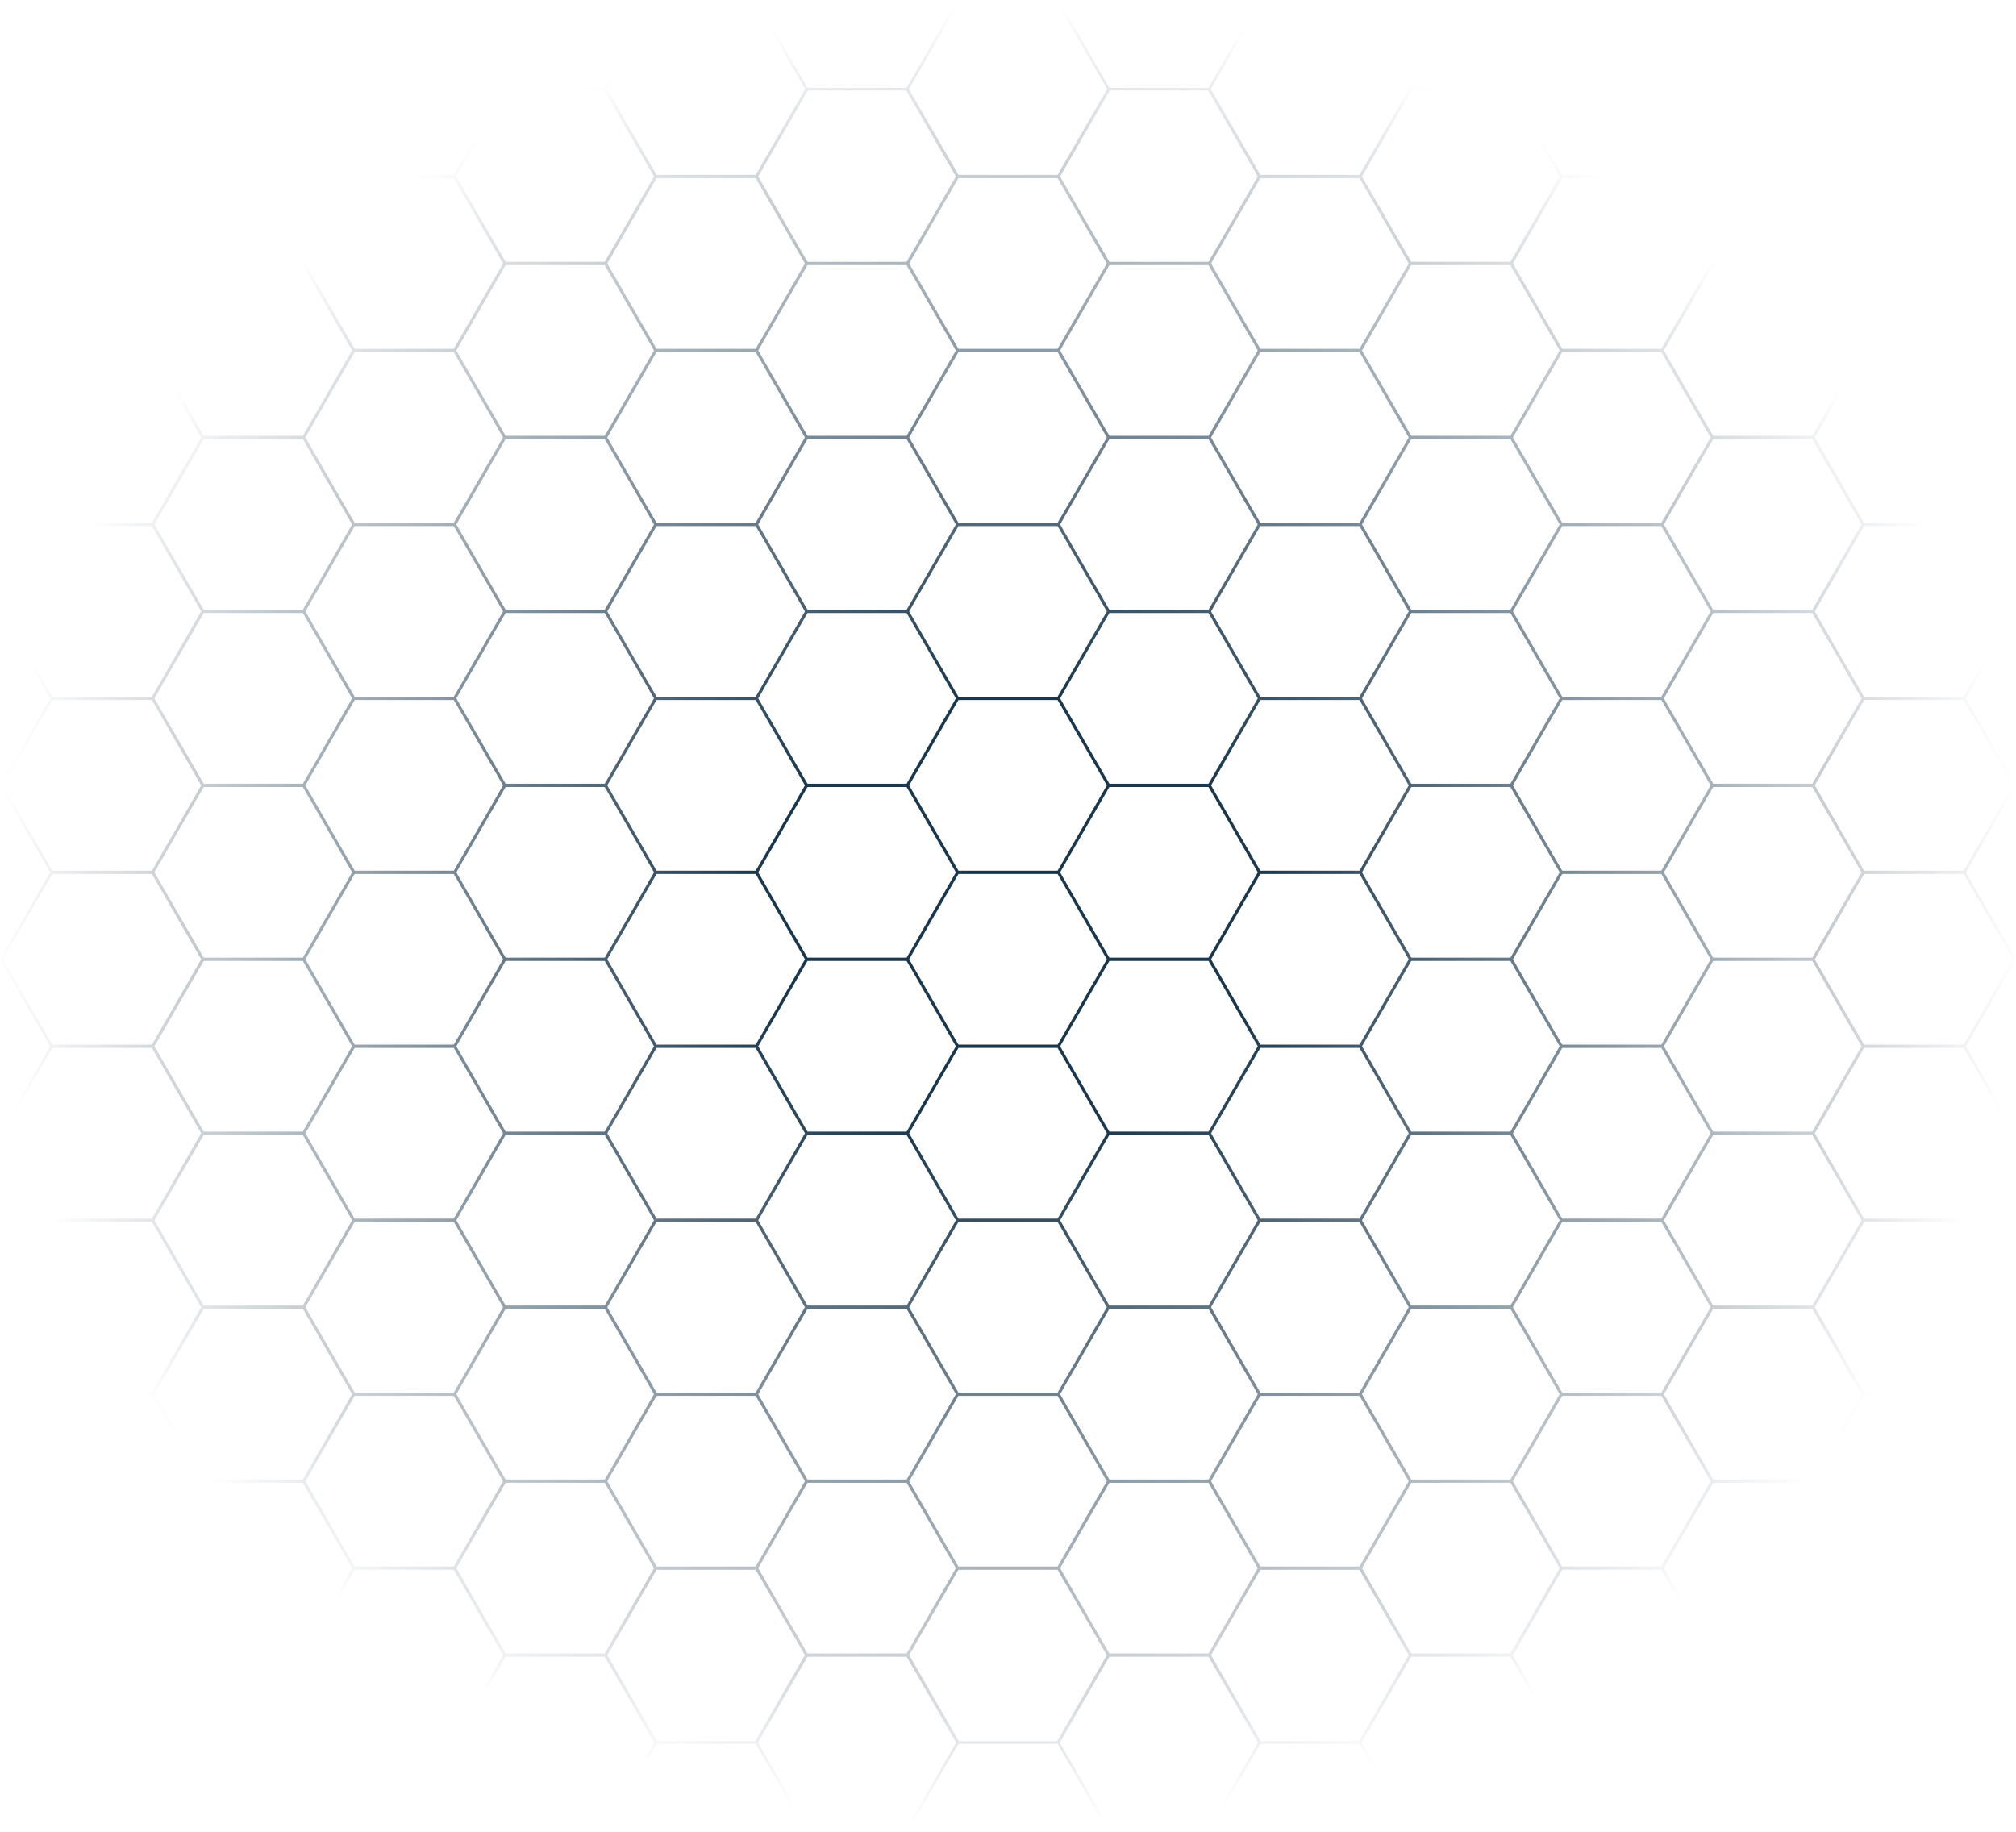 <svg width="788" height="716" viewBox="0 0 788 716" fill="none" xmlns="http://www.w3.org/2000/svg">
<path fill-rule="evenodd" clip-rule="evenodd" d="M20.415 68.359L1.155 35L20.577 1.359H59.423L78.738 34.813L59.37 68.359H20.415ZM19.63 69L0 35L20 0.359H60L79.63 34.359H118.37L138 0.359H178L197.63 34.359H236.37L256 0.359H296L315.63 34.359H354.37L374 0.359H414L433.63 34.359H472.37L492 0.359H532L551.63 34.359H590.37L610 0.359H650L669.63 34.359H708.37L728 0.359H768L788 35L768.37 69L788 103L768.37 137L788 171L768.37 205L788 239L768.37 273L788 307L768.37 341L788 375L768.37 409L788 443L768.37 477L788 511L768.37 545L788 579L768.37 613L788 647L768 681.641H728.63L709 715.641H669L649.37 681.641H610.63L591 715.641H551L531.37 681.641H492.63L473 715.641H433L413.37 681.641H374.63L355 715.641H315L295.37 681.641H256.63L237 715.641H197L177.37 681.641H138.63L119 715.641H79L59.37 681.641H20L0 647L19.63 613L0 579L19.63 545L0 511L19.63 477L0 443L19.63 409L0 375L19.63 341L0 307L19.63 273L0 239L19.63 205L0 171L19.63 137L0 103L19.63 69ZM708.37 647.641L727.738 681.186L708.423 714.641H669.577L650.262 681.186L669.63 647.641H708.37ZM727.63 613L708.37 646.359H669.63L650.37 613L669.63 579.641H708.37L727.63 613ZM767.585 612.359H728.63L709.37 579L728.63 545.641H767.585L786.845 579L767.585 612.359ZM728.793 680.641H767.423L786.845 647L767.585 613.641H728.63L709.37 647L728.793 680.641ZM649.37 613.641L668.63 647L649.207 680.641H610.793L591.37 647L610.63 613.641H649.37ZM590.37 647.641L609.738 681.186L590.423 714.641H551.577L532.262 681.186L551.63 647.641H590.37ZM609.63 613L590.37 646.359H551.63L532.37 613L551.63 579.641H590.37L609.63 613ZM649.37 612.359H610.63L591.37 579L610.63 545.641H649.37L668.63 579L649.37 612.359ZM531.37 613.641L550.63 647L531.207 680.641H492.793L473.37 647L492.63 613.641H531.37ZM472.37 647.641L491.738 681.186L472.423 714.641H433.577L414.262 681.186L433.63 647.641H472.37ZM491.63 613L472.37 646.359H433.63L414.37 613L433.63 579.641H472.37L491.63 613ZM531.37 612.359H492.63L473.37 579L492.63 545.641H531.37L550.63 579L531.37 612.359ZM413.37 613.641L432.63 647L413.207 680.641H374.793L355.37 647L374.63 613.641H413.37ZM354.37 647.641L373.738 681.186L354.423 714.641H315.577L296.262 681.186L315.63 647.641H354.37ZM373.63 613L354.37 646.359H315.63L296.37 613L315.63 579.641H354.37L373.63 613ZM413.37 612.359H374.63L355.37 579L374.63 545.641H413.37L432.63 579L413.37 612.359ZM295.37 613.641L314.63 647L295.207 680.641H256.793L237.37 647L256.63 613.641H295.37ZM236.37 647.641L255.738 681.186L236.423 714.641H197.577L178.262 681.186L197.63 647.641H236.37ZM255.63 613L236.37 646.359H197.63L178.37 613L197.63 579.641H236.37L255.63 613ZM295.37 612.359H256.63L237.37 579L256.63 545.641H295.37L314.63 579L295.37 612.359ZM177.37 613.641L196.63 647L177.207 680.641H138.793L119.37 647L138.63 613.641H177.37ZM118.37 647.641L137.738 681.186L118.423 714.641H79.577L60.262 681.186L79.63 647.641H118.37ZM137.63 613L118.37 646.359H79.63L60.37 613L79.63 579.641H118.37L137.63 613ZM177.37 612.359H138.63L119.37 579L138.63 545.641H177.37L196.63 579L177.37 612.359ZM59.37 613.641L78.63 647L59.207 680.641H20.577L1.155 647L20.415 613.641H59.37ZM59.37 612.359H20.415L1.155 579L20.415 545.641H59.37L78.63 579L59.37 612.359ZM786.845 511L767.585 544.359H728.63L709.37 511L728.63 477.641H767.586L786.845 511ZM708.37 511.641L727.63 545L708.37 578.359H669.63L650.37 545L669.63 511.641H708.37ZM668.63 511L649.37 544.359H610.63L591.37 511L610.63 477.641H649.37L668.63 511ZM590.37 511.641L609.63 545L590.37 578.359H551.63L532.37 545L551.63 511.641H590.37ZM550.63 511L531.37 544.359H492.63L473.37 511L492.63 477.641H531.37L550.63 511ZM472.37 511.641L491.63 545L472.37 578.359H433.63L414.37 545L433.63 511.641H472.37ZM432.63 511L413.37 544.359H374.63L355.37 511L374.63 477.641H413.37L432.63 511ZM354.37 511.641L373.63 545L354.37 578.359H315.63L296.37 545L315.63 511.641H354.37ZM314.63 511L295.37 544.359H256.63L237.37 511L256.63 477.641H295.37L314.63 511ZM236.37 511.641L255.63 545L236.37 578.359H197.63L178.37 545L197.63 511.641H236.37ZM196.63 511L177.37 544.359H138.63L119.37 511L138.63 477.641H177.37L196.63 511ZM118.37 511.641L137.63 545L118.37 578.359H79.63L60.37 545L79.63 511.641H118.37ZM78.63 511L59.37 544.359H20.415L1.155 511L20.415 477.641H59.37L78.63 511ZM727.63 477L708.37 510.359H669.63L650.37 477L669.63 443.641H708.37L727.63 477ZM767.586 476.359H728.63L709.37 443L728.63 409.641H767.586L786.845 443L767.586 476.359ZM609.63 477L590.37 510.359H551.63L532.37 477L551.63 443.641H590.37L609.63 477ZM649.37 476.359H610.63L591.37 443L610.63 409.641H649.37L668.63 443L649.37 476.359ZM491.63 477L472.37 510.359H433.63L414.37 477L433.63 443.641H472.37L491.63 477ZM531.37 476.359H492.63L473.37 443L492.63 409.641H531.37L550.63 443L531.37 476.359ZM373.63 477L354.37 510.359H315.63L296.37 477L315.63 443.641H354.37L373.63 477ZM413.37 476.359H374.63L355.37 443L374.63 409.641H413.37L432.63 443L413.37 476.359ZM255.63 477L236.37 510.359H197.63L178.37 477L197.63 443.641H236.37L255.63 477ZM295.37 476.359H256.63L237.37 443L256.63 409.641H295.37L314.63 443L295.37 476.359ZM137.63 477L118.37 510.359H79.63L60.37 477L79.63 443.641H118.37L137.63 477ZM177.37 476.359H138.63L119.37 443L138.63 409.641H177.37L196.63 443L177.37 476.359ZM59.37 476.359H20.415L1.155 443L20.415 409.641H59.37L78.63 443L59.37 476.359ZM786.845 375L767.586 408.359H728.63L709.37 375L728.63 341.641H767.586L786.845 375ZM708.37 375.641L727.63 409L708.37 442.359H669.63L650.37 409L669.63 375.641H708.37ZM668.63 375L649.37 408.359H610.63L591.37 375L610.63 341.641H649.37L668.63 375ZM590.37 375.641L609.63 409L590.37 442.359H551.63L532.37 409L551.63 375.641H590.37ZM550.63 375L531.37 408.359H492.63L473.37 375L492.63 341.641H531.37L550.63 375ZM472.37 375.641L491.63 409L472.37 442.359H433.63L414.37 409L433.63 375.641H472.37ZM432.63 375L413.37 408.359H374.63L355.37 375L374.63 341.641H413.37L432.63 375ZM354.37 375.641L373.63 409L354.37 442.359H315.63L296.37 409L315.63 375.641H354.37ZM314.63 375L295.37 408.359H256.63L237.37 375L256.63 341.641H295.37L314.63 375ZM236.37 375.641L255.63 409L236.37 442.359H197.63L178.37 409L197.63 375.641H236.37ZM196.63 375L177.37 408.359H138.63L119.37 375L138.63 341.641H177.37L196.63 375ZM118.37 375.641L137.63 409L118.37 442.359H79.63L60.37 409L79.63 375.641H118.37ZM78.63 375L59.37 408.359H20.415L1.155 375L20.415 341.641H59.37L78.63 375ZM727.63 341L708.37 374.359H669.63L650.37 341L669.63 307.641H708.37L727.63 341ZM767.586 340.359H728.63L709.37 307L728.63 273.641H767.586L786.845 307L767.586 340.359ZM609.63 341L590.37 374.359H551.63L532.37 341L551.63 307.641H590.37L609.63 341ZM649.37 340.359H610.63L591.37 307L610.63 273.641H649.37L668.63 307L649.37 340.359ZM491.63 341L472.37 374.359H433.63L414.37 341L433.63 307.641H472.37L491.63 341ZM531.37 340.359H492.63L473.37 307L492.63 273.641H531.37L550.63 307L531.37 340.359ZM373.63 341L354.37 374.359H315.63L296.37 341L315.63 307.641H354.37L373.63 341ZM413.37 340.359H374.63L355.37 307L374.63 273.641H413.37L432.63 307L413.37 340.359ZM255.63 341L236.37 374.359H197.63L178.37 341L197.63 307.641H236.37L255.63 341ZM295.37 340.359H256.63L237.37 307L256.63 273.641H295.37L314.63 307L295.37 340.359ZM137.63 341L118.37 374.359H79.63L60.37 341L79.63 307.641H118.37L137.63 341ZM177.37 340.359H138.63L119.37 307L138.63 273.641H177.37L196.63 307L177.37 340.359ZM59.37 340.359H20.415L1.155 307L20.415 273.641H59.37L78.63 307L59.37 340.359ZM786.845 239L767.586 272.359H728.63L709.37 239L728.63 205.641H767.586L786.845 239ZM708.37 239.641L727.63 273L708.37 306.359H669.63L650.37 273L669.63 239.641H708.37ZM668.63 239L649.37 272.359H610.63L591.37 239L610.63 205.641H649.37L668.63 239ZM590.37 239.641L609.63 273L590.37 306.359H551.63L532.37 273L551.63 239.641H590.37ZM550.63 239L531.37 272.359H492.63L473.37 239L492.63 205.641H531.37L550.63 239ZM472.37 239.641L491.63 273L472.37 306.359H433.63L414.37 273L433.63 239.641H472.37ZM432.63 239L413.37 272.359H374.63L355.37 239L374.63 205.641H413.37L432.63 239ZM354.37 239.641L373.63 273L354.37 306.359H315.63L296.37 273L315.63 239.641H354.37ZM314.63 239L295.37 272.359H256.63L237.37 239L256.63 205.641H295.37L314.63 239ZM236.37 239.641L255.63 273L236.37 306.359H197.63L178.37 273L197.63 239.641H236.37ZM196.63 239L177.37 272.359H138.63L119.37 239L138.63 205.641H177.37L196.63 239ZM118.37 239.641L137.63 273L118.37 306.359H79.63L60.37 273L79.63 239.641H118.37ZM78.63 239L59.37 272.359H20.415L1.155 239L20.415 205.641H59.37L78.63 239ZM727.63 205L708.37 238.359H669.63L650.37 205L669.63 171.641H708.37L727.63 205ZM767.586 204.359H728.63L709.37 171L728.63 137.641H767.586L786.845 171L767.586 204.359ZM609.63 205L590.37 238.359H551.63L532.37 205L551.63 171.641H590.37L609.63 205ZM649.37 204.359H610.63L591.37 171L610.63 137.641H649.37L668.63 171L649.37 204.359ZM491.63 205L472.37 238.359H433.63L414.37 205L433.63 171.641H472.37L491.63 205ZM531.37 204.359H492.63L473.37 171L492.63 137.641H531.37L550.63 171L531.37 204.359ZM373.63 205L354.37 238.359H315.63L296.37 205L315.63 171.641H354.37L373.63 205ZM413.37 204.359H374.63L355.37 171L374.63 137.641H413.37L432.63 171L413.37 204.359ZM255.63 205L236.37 238.359H197.63L178.37 205L197.63 171.641H236.37L255.63 205ZM295.37 204.359H256.63L237.37 171L256.63 137.641H295.37L314.63 171L295.37 204.359ZM137.63 205L118.37 238.359H79.63L60.37 205L79.63 171.641H118.37L137.63 205ZM177.37 204.359H138.63L119.37 171L138.63 137.641H177.37L196.63 171L177.37 204.359ZM59.37 204.359H20.415L1.155 171L20.415 137.641H59.37L78.63 171L59.37 204.359ZM786.845 103L767.586 136.359H728.63L709.37 103L728.63 69.641H767.586L786.845 103ZM708.37 103.641L727.63 137L708.37 170.359H669.63L650.37 137L669.63 103.641H708.37ZM668.63 103L649.37 136.359H610.63L591.37 103L610.63 69.641H649.37L668.63 103ZM590.37 103.641L609.63 137L590.37 170.359H551.63L532.37 137L551.63 103.641H590.37ZM550.63 103L531.37 136.359H492.63L473.37 103L492.63 69.641H531.37L550.63 103ZM472.37 103.641L491.63 137L472.37 170.359H433.63L414.37 137L433.63 103.641H472.37ZM432.63 103L413.37 136.359H374.63L355.37 103L374.63 69.641H413.37L432.63 103ZM354.37 103.641L373.63 137L354.37 170.359H315.63L296.37 137L315.63 103.641H354.37ZM314.63 103L295.37 136.359H256.63L237.37 103L256.63 69.641H295.37L314.63 103ZM236.37 103.641L255.63 137L236.37 170.359H197.63L178.37 137L197.63 103.641H236.37ZM196.63 103L177.37 136.359H138.63L119.37 103L138.63 69.641H177.37L196.63 103ZM118.37 103.641L137.63 137L118.37 170.359H79.63L60.37 137L79.63 103.641H118.37ZM78.63 103L59.37 136.359H20.415L1.155 103L20.415 69.641H59.37L78.63 103ZM727.63 69L708.37 102.359H669.63L650.37 69L669.793 35.359H708.207L727.63 69ZM767.586 68.359H728.63L709.262 34.813L728.577 1.359H767.423L786.845 35L767.586 68.359ZM609.63 69L590.37 102.359H551.63L532.37 69L551.793 35.359H590.207L609.63 69ZM649.37 68.359H610.63L591.262 34.813L610.577 1.359H649.423L668.738 34.813L649.37 68.359ZM491.63 69L472.37 102.359H433.63L414.37 69L433.793 35.359H472.207L491.63 69ZM531.37 68.359H492.63L473.262 34.813L492.577 1.359H531.423L550.738 34.813L531.37 68.359ZM373.63 69L354.37 102.359H315.63L296.37 69L315.793 35.359H354.207L373.63 69ZM413.37 68.359H374.63L355.262 34.813L374.577 1.359H413.423L432.738 34.813L413.37 68.359ZM255.63 69L236.37 102.359H197.63L178.37 69L197.793 35.359H236.207L255.63 69ZM295.37 68.359H256.63L237.262 34.813L256.577 1.359H295.423L314.738 34.813L295.37 68.359ZM137.63 69L118.37 102.359H79.63L60.37 69L79.793 35.359H118.207L137.63 69ZM177.37 68.359H138.63L119.262 34.813L138.577 1.359H177.423L196.738 34.813L177.37 68.359Z" fill="url(#paint0_radial_343_1681)"/>
<defs>
<radialGradient id="paint0_radial_343_1681" cx="0" cy="0" r="1" gradientUnits="userSpaceOnUse" gradientTransform="translate(394 358) rotate(90) scale(357.641 394)">
<stop offset="0.245" stop-color="#1A374D"/>
<stop offset="1" stop-color="#1A374D" stop-opacity="0"/>
</radialGradient>
</defs>
</svg>
